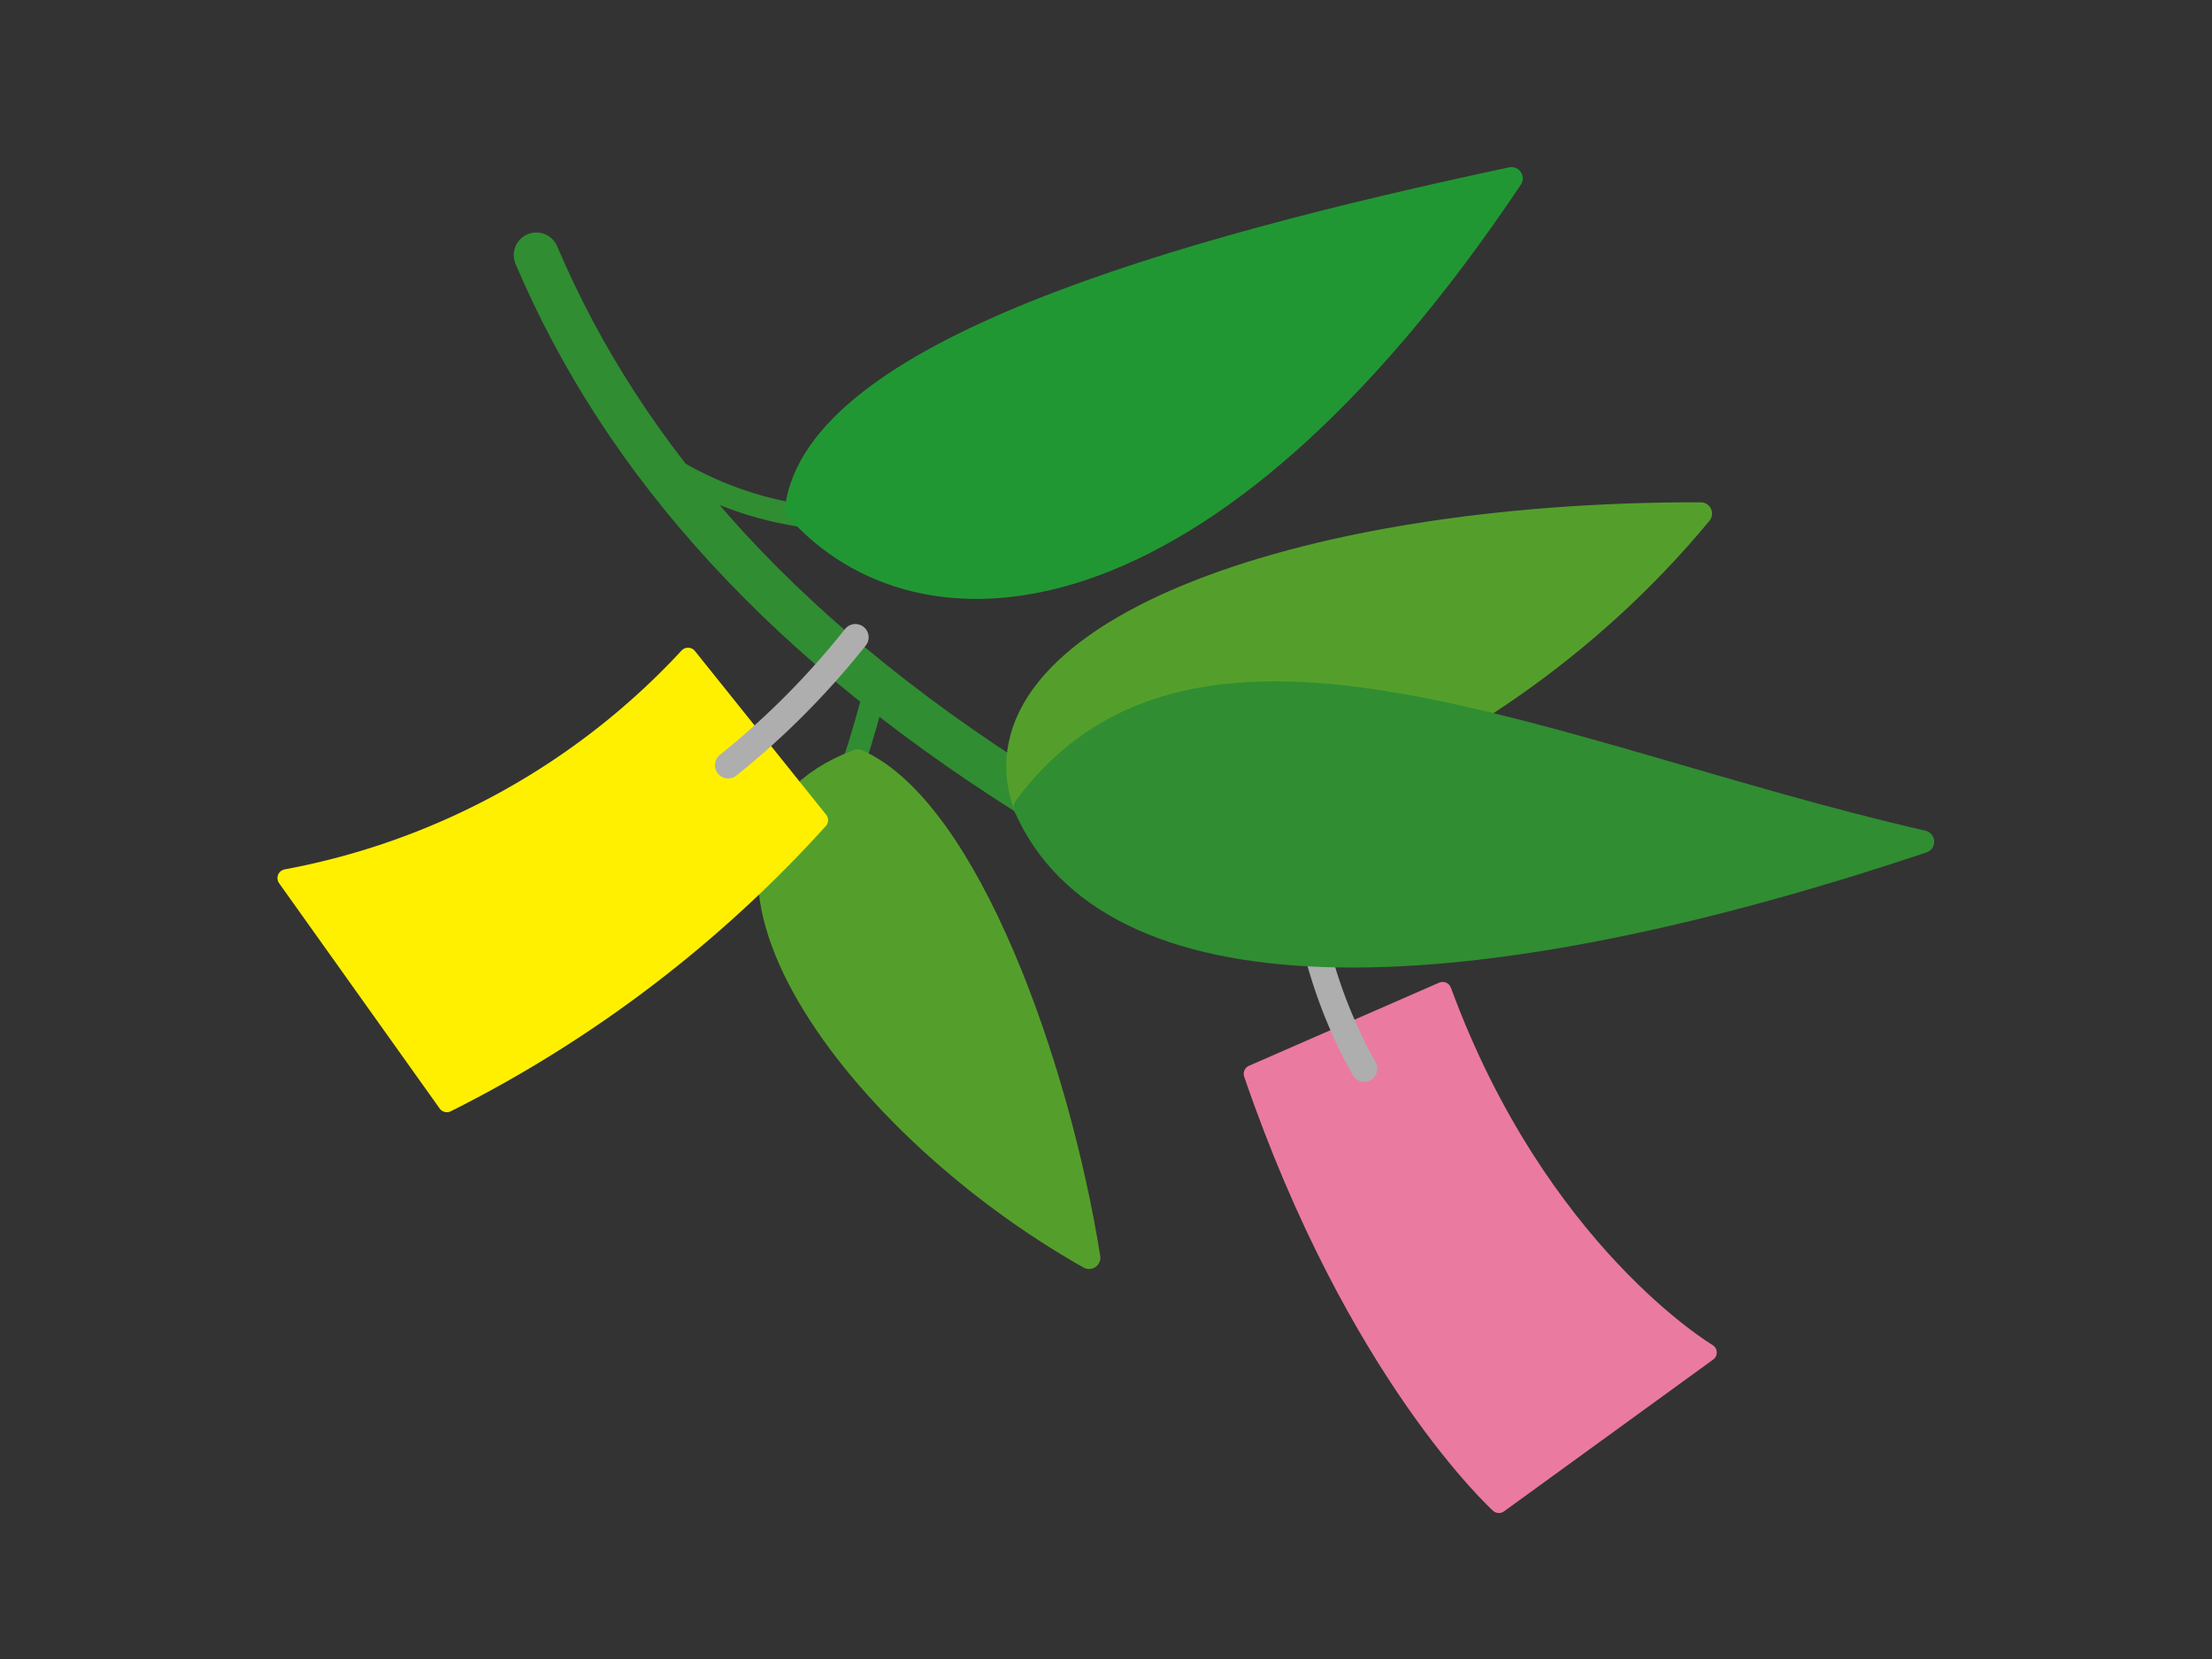 <svg xmlns="http://www.w3.org/2000/svg" width="80" height="60" viewBox="0 0 80 60"><rect x="0" y="0" width="80" height="60" fill="#333333" stroke="none"/><defs><clipPath id="b"><path data-name="Rectangle 3943" fill="none" d="M0 0h60v48.754H0z"/></clipPath><clipPath id="a"><path d="M0 0h80v60H0z"/></clipPath></defs><g data-name="ico_month07" clip-path="url(#a)"><g data-name="Group 87" transform="translate(10 6)" clip-path="url(#b)"><path data-name="Path 748" d="M9.398 3.226c3.145 7.4 8.992 14.118 18.8 20.086" fill="none" stroke="#308d32" stroke-linecap="round" stroke-linejoin="round" stroke-width="1.635"/><path data-name="Path 749" d="M27.072 23.194c3.557 2.825 16.243-.71 24.439-10.619-14.707-.034-26.676 4.408-24.439 10.619" fill="#549f2b"/><path data-name="Path 750" d="M27.072 23.194c3.557 2.825 16.243-.71 24.439-10.619-14.707-.034-26.675 4.408-24.439 10.619z" fill="none" stroke="#549f2b" stroke-linecap="round" stroke-linejoin="round" stroke-width=".817"/><path data-name="Path 751" d="M42.176 29.829l-6.879 3.007c3.723 10.875 8.913 15.568 8.913 15.568l7.563-5.489s-6.118-3.613-9.6-13.081" fill="#eb7aa0"/><path data-name="Path 752" d="M42.176 29.829l-6.879 3.007c3.723 10.875 8.913 15.568 8.913 15.568l7.563-5.489s-6.118-3.618-9.597-13.086z" fill="none" stroke="#eb7aa0" stroke-linecap="round" stroke-linejoin="round" stroke-width=".633"/><path data-name="Path 753" d="M39.335 32.649a17.952 17.952 0 01-2.139-6.56" fill="none" stroke="#aeaeae" stroke-linecap="round" stroke-linejoin="round" stroke-width=".95"/><path data-name="Path 754" d="M21.491 19.539c-.3 1.1-.481 1.661-.746 2.432" fill="none" stroke="#308d32" stroke-linecap="round" stroke-linejoin="round" stroke-width=".817"/><path data-name="Path 755" d="M21.02 21.509c-7.551 2.862-.512 12.962 8.368 17.978-1.1-6.941-4.379-16.193-8.368-17.978" fill="#549f2b"/><path data-name="Path 756" d="M21.02 21.509c-7.551 2.862-.512 12.962 8.368 17.978-1.106-6.942-4.379-16.194-8.368-17.978z" fill="none" stroke="#549f2b" stroke-linecap="round" stroke-linejoin="round" stroke-width=".817"/><path data-name="Path 757" d="M13.498 10.428a12.816 12.816 0 006.1 2.3" fill="none" stroke="#308d32" stroke-linecap="round" stroke-linejoin="round" stroke-width=".817"/><path data-name="Path 758" d="M18.795 12.402c4.43 5.035 14.7 4.728 25.87-11.95-12.17 2.592-25.145 6.297-25.87 11.95" fill="#219733"/><path data-name="Path 759" d="M18.795 12.402c4.43 5.035 14.7 4.728 25.87-11.95-12.17 2.592-25.145 6.297-25.87 11.95z" fill="none" stroke="#219733" stroke-linecap="round" stroke-linejoin="round" stroke-width=".817"/><path data-name="Path 760" d="M59.545 24.442c-13.484-3.09-26.219-9.71-32.474-1.248 3.013 6.848 15.086 7.068 32.474 1.248" fill="#308d32"/><path data-name="Path 761" d="M59.545 24.442c-13.484-3.09-26.219-9.71-32.474-1.248 3.013 6.848 15.086 7.068 32.474 1.248z" fill="none" stroke="#308d32" stroke-linecap="round" stroke-linejoin="round" stroke-width=".817"/><path data-name="Path 762" d="M14.884 17.745a26.368 26.368 0 01-14.53 8.012l5.807 8.148a45.838 45.838 0 0013.467-10.242z" fill="#fff000"/><path data-name="Path 763" d="M14.884 17.745a26.368 26.368 0 01-14.53 8.012l5.807 8.148a45.838 45.838 0 0013.467-10.242z" fill="none" stroke="#fff000" stroke-linecap="round" stroke-linejoin="round" stroke-width=".639"/><path data-name="Path 764" d="M16.336 21.674a29.2 29.2 0 004.6-4.626" fill="none" stroke="#aeaeae" stroke-linecap="round" stroke-linejoin="round" stroke-width=".958"/></g></g></svg>